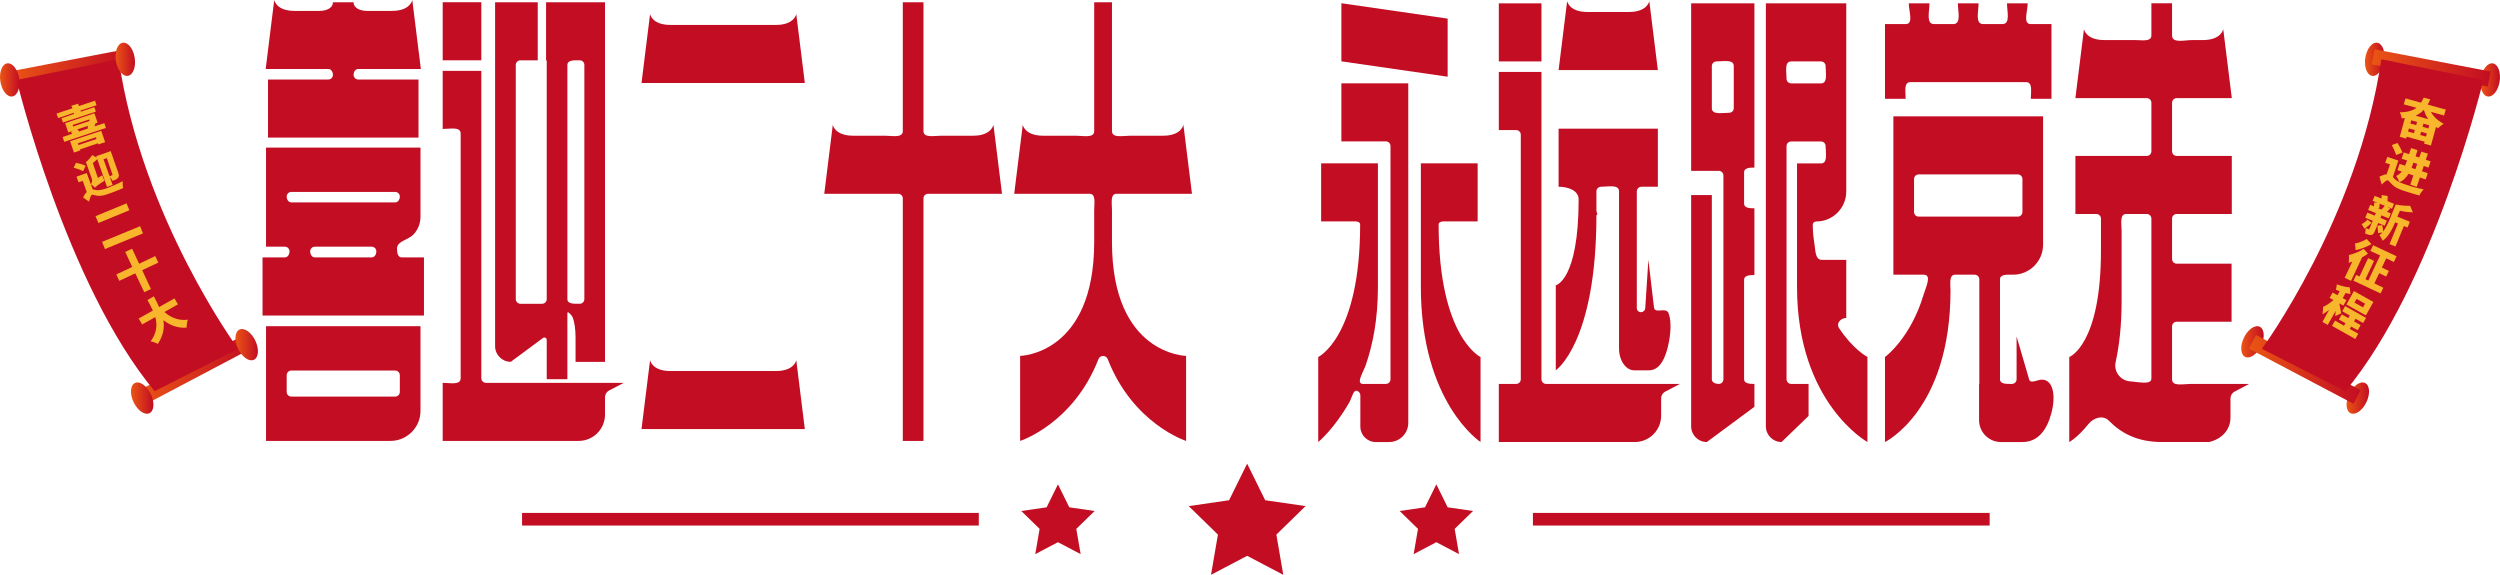 <?xml version="1.0" encoding="iso-8859-1"?>
<!-- Generator: Adobe Illustrator 24.0.0, SVG Export Plug-In . SVG Version: 6.00 Build 0)  -->
<svg version="1.1" id="&#x56FE;&#x5C42;_1" xmlns="http://www.w3.org/2000/svg" xmlns:xlink="http://www.w3.org/1999/xlink" x="0px"
	 y="0px" viewBox="0 0 1361.312 312.994" style="enable-background:new 0 0 1361.312 312.994;" xml:space="preserve">
<g>
	<g>
		<g>
			<g>
				<rect x="241.059" y="1.218" style="fill:#C30D23;" width="21.029" height="31.62"/>
			</g>
		</g>
		<g>
			<g>
				<path style="fill:#C30D23;" d="M262.089,70.221v-31.62h-11.243h-9.786v31.62l0,0c3.947,0,9.786-1.422,9.786,2.525v133.196
					c0,3.947-5.839,2.525-9.786,2.525l0,0v31.62h74.038c7.927,0,14.342-6.437,14.342-14.353v-9.414c0-1.548,0.866-2.977,2.238-3.694
					l7.961-4.159h-75.025c-1.395,0-2.525-1.13-2.525-2.525V70.221z"/>
			</g>
		</g>
		<g>
			<g>
				<path style="fill:#C30D23;" d="M278.116,197.029l17.565-13.003c0.84-0.622,2.029-0.022,2.029,1.023v21.44h11.243V170.5
					c0-1.502,2.527,1.212,3.011,2.635c0.849,2.495,1.437,5.932,1.437,10.803c0,11.004,0,12.874,0,13.092h16.038v-15.81v-15.81
					V32.838V1.218h-11.243h-20.845v31.62l0,0c0.198,0,0.359,0.161,0.359,0.359v129.686c0,1.395-1.13,2.525-2.525,2.525h-11.804
					c-1.395,0-2.525-1.13-2.525-2.525V35.363c0-1.395,1.13-2.525,2.525-2.525h9.436V1.218h-11.961h-11.265v31.62v132.57v18.529
					v4.567C269.592,193.201,273.419,197.029,278.116,197.029z M315.671,32.838c1.395,0,2.525,1.13,2.525,2.525v127.52
					c0,1.395-1.13,2.525-2.525,2.525c-2.803,0-6.718,0.278-6.718-2.525V35.363C308.954,32.561,312.869,32.838,315.671,32.838z"/>
			</g>
		</g>
		<g>
			<g>
				<path style="fill:#C30D23;" d="M181.288,40.774c0,1.395-1.13,2.525-2.525,2.525h-32.825v31.642h81.943V43.299h-32.814
					c-1.395,0-2.525-1.13-2.525-2.525c0-1.597,0.928-3.216,2.525-3.216h34.097L224.499,0c0,0-0.979,5.937-11.058,5.937
					c-1.036,0-6.549,0-13.534,0c-3.416,0-7.365-1.303-7.365-4.719l0,0h-11.254l0,0c0,3.416-3.949,4.719-7.365,4.719
					c-6.986,0-12.501,0-13.545,0C150.309,5.937,149.33,0,149.33,0l-4.665,37.557h34.097
					C180.359,37.557,181.288,39.177,181.288,40.774z"/>
			</g>
		</g>
		<g>
			<g>
				<path style="fill:#C30D23;" d="M216.181,135.378c0-4.216,6.209-4.659,9.048-7.777c2.312-2.539,3.739-5.806,3.739-9.623v-4.893
					v-2.871v-5.719V80.356h-11.254h-61.599h-11.254v24.139v5.719v14.049v10.069h10.262c1.395,0,2.525,1.13,2.525,2.525
					c0,1.624-0.901,3.303-2.525,3.303h-12.165v31.642h87.902V140.16h-12.154C216.594,140.16,216.181,137.49,216.181,135.378z
					 M156.115,107.02c0-1.395,1.13-2.525,2.525-2.525h56.549c1.395,0,2.525,1.13,2.525,2.525c0,1.59-0.935,3.194-2.525,3.194H158.64
					C157.05,110.214,156.115,108.61,156.115,107.02z M168.903,136.857c0-1.395,1.13-2.525,2.525-2.525h30.974
					c1.395,0,2.525,1.13,2.525,2.525c0,1.624-0.901,3.303-2.525,3.303h-30.974C169.804,140.16,168.903,138.481,168.903,136.857z"/>
			</g>
		</g>
		<g>
			<g>
				<path style="fill:#C30D23;" d="M156.115,177.63h-11.254v24.139v14.179v14.092v10.047h67.742c9.036,0,16.365-7.329,16.365-16.354
					v-2.414v-5.372V201.77V177.63h-11.254H156.115z M217.714,213.424c0,1.395-1.13,2.525-2.525,2.525H158.64
					c-1.395,0-2.525-1.13-2.525-2.525v-9.129c0-1.395,1.13-2.525,2.525-2.525h56.549c1.395,0,2.525,1.13,2.525,2.525V213.424z"/>
			</g>
		</g>
		<g>
			<g>
				<path style="fill:#C30D23;" d="M422.539,13.57c-3.306,0-54.194,0-57.499,0c-10.08,0-11.058-5.915-11.058-5.915l-4.665,37.535
					h88.935l-4.665-37.535C433.586,7.655,432.608,13.57,422.539,13.57z"/>
			</g>
		</g>
		<g>
			<g>
				<path style="fill:#C30D23;" d="M422.539,202.031c-3.306,0-54.194,0-57.499,0c-10.08,0-11.058-5.915-11.058-5.915l-4.665,37.535
					h88.935l-4.665-37.535C433.586,196.115,432.608,202.031,422.539,202.031z"/>
			</g>
		</g>
		<g>
			<g>
				<path style="fill:#C30D23;" d="M605.497,114.39c0-3.603-1.078-8.873,2.525-8.873h41.034l-4.665-37.557
					c0,0-0.979,5.937-11.058,5.937c-1.109,0-8.494,0-17.906,0c-4.002,0-9.931,1.477-9.931-2.525V1.218h-9.677v70.154
					c0,4.002-5.929,2.525-9.931,2.525c-9.412,0-16.797,0-17.906,0c-10.08,0-11.058-5.937-11.058-5.937l-4.665,37.557h41.034
					c3.603,0,2.525,5.27,2.525,8.873c0,0,0,0.065,0,0.087v17.289c0,61.414-40.341,62.023-40.341,62.023v46.3
					c0,0,28.928-9.251,42.651-44.525c0.897-2.306,4.161-2.306,5.059,0c13.731,35.274,42.66,44.525,42.66,44.525v-46.3
					c0,0-40.352-0.609-40.352-62.023c0-13.2,0-16.745,0-17.289C605.497,114.455,605.497,114.39,605.497,114.39z"/>
			</g>
		</g>
		<g>
			<g>
				<path style="fill:#C30D23;" d="M540.952,67.96c0,0-0.979,5.937-11.047,5.937c-1.093,0-8.216,0-17.37,0
					c-3.908,0-9.683,1.383-9.683-2.525V1.218h-11.254v70.154c0,3.908-5.775,2.525-9.683,2.525c-9.154,0-16.275,0-17.36,0
					c-10.091,0-11.069-5.937-11.069-5.937l-4.654,37.557h40.241c1.395,0,2.525,1.13,2.525,2.525v132.046h11.254V108.042
					c0-1.395,1.13-2.525,2.525-2.525h40.241L540.952,67.96z"/>
			</g>
		</g>
		<g>
			<g>
				<polygon style="fill:#C30D23;" points="788.281,10.134 730.412,1.762 730.412,33.404 788.281,41.776 				"/>
			</g>
		</g>
		<g>
			<g>
				<path style="fill:#C30D23;" d="M730.412,76.985h24.224c1.395,0,2.525,1.13,2.525,2.525v127.02c0,1.395-1.13,2.525-2.525,2.525
					h-12.435c-4.14,0,0.207-6.488,1.54-10.407c3.792-11.144,6.569-24.698,6.569-42.46c0-14.81,0-26.01,0-35.622V90.055v-1.109
					h-30.924v31.62h18.722c1.183,0,2.525,0.491,2.525,1.675c0,61.392-22.834,72.157-22.834,72.157v46.3
					c0,0,8.558-6.91,16.948-21.647c1.503-2.64,2.253-7.673,4.778-5.982c0.759,0.508,1.218,1.368,1.218,2.281v16.954
					c0,4.632,3.751,8.394,8.383,8.394h7.274c5.763,0,10.439-4.676,10.439-10.439v-2.196v-19.007V76.985V73.31V45.365h-36.426V76.985
					z"/>
			</g>
		</g>
		<g>
			<g>
				<path style="fill:#C30D23;" d="M783.367,122.24c0-1.183,1.342-1.675,2.525-1.675h18.722v-31.62h-30.924v1.109v30.511
					c0,9.612,0,20.812,0,35.622c0,63.284,32.501,84.509,32.501,84.509v-46.3C806.19,194.397,783.367,183.633,783.367,122.24z"/>
			</g>
		</g>
		<g>
			<g>
				<path style="fill:#C30D23;" d="M1001.396,178.634c-1.675-2.552,0.89-5.483,3.943-5.483l0,0v-31.642h-13.307
					c-3.733,0-3.455-5.325-4.058-9.009c-0.495-3.023-0.881-6.247-0.881-10.216c0-0.987,0.905-1.675,1.892-1.675
					c9.025,0,16.354-7.307,16.354-16.354v-4.61V88.989V77.028v-31.62V33.447V1.827h-11.243h-21.279h-11.254v31.62v11.961v31.62
					v132.027v7.72v15.397c0,4.697,3.828,8.525,8.525,8.525l14.723-14.201v-17.441h-9.469c-1.395,0-2.525-1.13-2.525-2.525V79.553
					c0-1.395,1.13-2.525,2.525-2.525h16.23c1.395,0,2.525,1.13,2.525,2.525c0,3.815,1.29,9.436-2.525,9.436h-13.046v1.109v30.511
					c0,9.612,0,20.79,0,35.578c0,63.284,38.34,84.509,38.34,84.509v-46.3C1016.865,194.397,1009.064,190.318,1001.396,178.634z
					 M975.341,45.408c-1.395,0-2.525-1.13-2.525-2.525c0-3.815-1.29-9.436,2.525-9.436h16.23c1.395,0,2.525,1.13,2.525,2.525
					c0,3.815,1.29,9.436-2.525,9.436H975.341z"/>
			</g>
		</g>
		<g>
			<g>
				<path style="fill:#C30D23;" d="M932.138,1.827h-11.265v31.62v27.967v29.837v1.783h15.047c1.395,0,2.525,1.13,2.525,2.525V206.53
					c0,1.395-1.13,2.525-2.525,2.525c-1.776,0-3.782-0.749-3.782-2.525V106.213h-11.265v102.842v6.089v17.028
					c0,4.697,3.827,8.525,8.525,8.525l25.923-19.181v-12.461l0,0c-2.407,0-5.622-0.118-5.622-2.525v-54.233
					c0-2.407,3.215-2.525,5.622-2.525l0,0v-36.339l0,0c-2.407,0-5.622-0.118-5.622-2.525V93.776c0-2.407,3.215-2.525,5.622-2.525
					l0,0V76.68V61.414V33.447V1.827h-11.243H932.138z M944.078,58.889c0,1.395-1.13,2.525-2.525,2.525
					c-3.806,0-9.414,1.281-9.414-2.525V35.972c0-1.395,1.13-2.525,2.525-2.525c3.806,0,9.414-1.281,9.414,2.525V58.889z"/>
			</g>
		</g>
		<g>
			<g>
				<path style="fill:#C30D23;" d="M1037.677,53.802c0-3.676-1.151-9.069,2.525-9.069h63.105c3.676,0,2.525,5.392,2.525,9.069l0,0
					h11.243v-9.069v-31.62h-11.243c-4.458,0-1.718-6.828-1.718-11.287l0,0h-11.243l0,0c0,4.517,1.992,11.287-2.525,11.287h-10.445
					c-4.517,0-2.525-6.77-2.525-11.287l0,0h-11.254l0,0c0,4.517,1.992,11.287-2.525,11.287h-10.434
					c-4.517,0-2.525-6.77-2.525-11.287l0,0h-11.254l0,0c0,4.458,2.751,11.287-1.707,11.287h-11.254v31.62v9.069H1037.677
					L1037.677,53.802z"/>
			</g>
		</g>
		<g>
			<g>
				<path style="fill:#C30D23;" d="M1112.312,206.736c-2.744-0.202-6.612,2.536-7.384-0.105l-6.848-23.412v23.311
					c0,1.395-1.13,2.525-2.525,2.525c-2.727,0-6.511,0.202-6.511-2.525v-54.428c0-2.947,4.164-2.525,7.111-2.525
					c9.025,0,16.354-7.329,16.354-16.354v-4.219v-11.048V94.97v-0.109V63.328h-81.519v31.533v0.109v22.987v11.048v20.573h16.493
					c4.604,0,1.238,6.653-0.093,11.061c-7.189,23.803-20.967,33.76-20.967,33.76v46.3c0,0,35.676-17.289,35.676-82.53
					c0-3.497-0.972-8.59,2.525-8.59h10.641c1.395,0,2.525,1.13,2.525,2.525v56.812c0,0.078-0.063,0.141-0.141,0.141l0,0v19.725
					c0,6.568,5.328,11.917,11.906,11.917h11.711c8.438,0,13.331-6.524,15.788-15.832
					C1119.631,215.079,1117.798,207.14,1112.312,206.736z M1042.244,97.495c0-1.395,1.13-2.525,2.525-2.525h53.972
					c1.395,0,2.525,1.13,2.525,2.525v17.937c0,1.395-1.13,2.525-2.525,2.525h-53.972c-1.395,0-2.525-1.13-2.525-2.525V97.495z"/>
			</g>
		</g>
		<g>
			<g>
				<rect x="816.139" y="1.827" style="fill:#C30D23;" width="23.226" height="31.62"/>
			</g>
		</g>
		<g>
			<g>
				<path style="fill:#C30D23;" d="M839.365,70.83V43.907v-4.719h-23.226V70.83h9.447c1.394,0,2.525,1.13,2.525,2.525V206.53
					c0,1.395-1.13,2.525-2.525,2.525h-9.447v31.642h74.049c7.916,0,14.342-6.437,14.342-14.353v-9.414
					c0-1.549,0.864-2.979,2.236-3.699l7.953-4.176H841.89c-1.395,0-2.525-1.13-2.525-2.525V70.83z"/>
			</g>
		</g>
		<g>
			<g>
				<path style="fill:#C30D23;" d="M869.289,117.13L869.289,117.13c0.986,0,0-1.539,0-2.525v-10.39c0-1.395,1.13-2.525,2.525-2.525
					c3.946,0,9.784-1.421,9.784,2.525v12.915v52.867v7.981v11.743c0,6.568,3.697,11.917,8.242,11.917h8.09
					c5.85,0,9.221-6.524,10.917-15.832c1.185-6.524,1.019-12.227-0.347-15.424c-1.39-3.254-7.429,0.62-7.844-2.894l-3.074-25.981
					l-1.705,26.27c-0.081,1.247-1.118,2.219-2.368,2.219c-1.228,0-2.224-0.996-2.224-2.224V117.13v-12.915
					c0-1.395,1.13-2.525,2.525-2.525h8.936V70.047h-54.052v31.642l0,0c5.056,0,10.917,1.903,10.917,6.959
					c-0.022,44.103-12.45,46.691-12.45,46.691v46.3C847.162,201.639,869.289,186.655,869.289,117.13z"/>
			</g>
		</g>
		<g>
			<g>
				<path style="fill:#C30D23;" d="M898.082,0.609c0,0-0.979,5.915-11.048,5.915c-3.306,0-19.311,0-22.617,0
					c-10.091,0-11.069-5.915-11.069-5.915l-4.654,37.557h54.052L898.082,0.609z"/>
			</g>
		</g>
		<g>
			<g>
				<path style="fill:#C30D23;" d="M1202.824,209.055L1202.824,209.055c0,0-1.957,0-9.941,0c-4.082,0-10.143,1.557-10.143-2.525
					v-28.81c0-1.395,1.13-2.525,2.525-2.525h29.889v-31.62h-29.889c-1.395,0-2.525-1.13-2.525-2.525v-22.003
					c0-1.395,1.13-2.525,2.525-2.525h30.009v-31.62h-30.009c-1.395,0-2.525-1.13-2.525-2.525V55.958c0-1.395,1.13-2.525,2.525-2.525
					h30.009l-4.665-37.557c0,0-0.979,5.937-11.047,5.937c-0.593,0-2.708,0-5.719,0c-4.446,0-11.102,1.921-11.102-2.525V1.762
					h-11.254v17.526c0,3.618-5.296,2.525-8.913,2.525c-8.552,0-15.549,0-16.748,0c-10.08,0-11.058-5.937-11.058-5.937l-4.665,37.557
					h38.86c1.395,0,2.525,1.13,2.525,2.525v26.418c0,1.395-1.13,2.525-2.525,2.525h-38.86v31.62h11.393
					c1.395,0,2.525,1.13,2.525,2.525v17.591c0,51.345-17.256,57.76-17.256,57.76v46.3c0,0,4.728-2.569,10.358-9.707
					c2.851-3.615,8.087-5.158,11.292-1.853c6.324,6.52,15.303,11.56,28.661,11.56c21.649,0,25.292,0,25.749,0
					c6.481-1.37,11.722-6.35,11.722-13.266V216.93c0-1.549,0.864-2.979,2.235-3.7l7.943-4.175H1202.824z M1159.293,207.581
					c-4.988-0.68-8.344-5.453-7.276-10.373c1.966-9.063,3.257-19.861,3.257-33.301c0-15.544,0-28.029,0-38.099
					c0-3.759-1.234-9.288,2.525-9.288h11.162c1.395,0,2.525,1.13,2.525,2.525v87.049c0,2.706-3.766,2.347-6.462,2.116
					C1162.995,208.037,1161.087,207.826,1159.293,207.581z"/>
			</g>
		</g>
	</g>
	<g>
		<linearGradient id="SVGID_1_" gradientUnits="userSpaceOnUse" x1="5.097" y1="36.998" x2="69.873" y2="36.998">
			<stop  offset="0" style="stop-color:#EA5514"/>
			<stop  offset="1" style="stop-color:#C30D23"/>
		</linearGradient>
		<polygon style="fill:url(#SVGID_1_);" points="69.873,35.038 6.67,47.158 5.097,38.957 68.301,26.837 		"/>
	</g>
	<g>
		<linearGradient id="SVGID_2_" gradientUnits="userSpaceOnUse" x1="75.894" y1="201.159" x2="136.709" y2="201.159">
			<stop  offset="0" style="stop-color:#EA5514"/>
			<stop  offset="1" style="stop-color:#C30D23"/>
		</linearGradient>
		<polygon style="fill:url(#SVGID_2_);" points="136.709,189.836 79.791,219.867 75.894,212.482 132.812,182.45 		"/>
	</g>
	<g>
		<path style="fill:#C30D23;" d="M9.051,43.519c0,0,26.779,111.338,75.153,169.503l45.454-23.087c0,0-52.365-71.07-65.034-157.645"
			/>
	</g>
	<g>
		<path style="fill:#F8B62D;" d="M40.182,61.414l-8.525,2.871l-0.87-2.436l8.612-2.871l-0.522-1.392l3.654-1.131l0.435,1.305
			l8.786-2.958l0.783,2.523l-8.699,2.871l0.174,0.609l7.394-2.436l0.783,2.436l-17.92,5.915l-0.783-2.349l6.872-2.349L40.182,61.414
			z M56.796,67.068l0.87,2.61l-22.704,7.568l-0.87-2.61l5.306-1.827c-0.261-0.348-0.522-0.609-0.783-0.87l1.044-0.696l-2.523,0.87
			l-1.653-5.045l15.919-5.393l1.74,5.132l-1.218,0.348c-0.174,0.609-0.348,1.218-0.435,1.653L56.796,67.068z M38.181,76.898
			l16.963-5.654l2.088,6.176l-3.654,1.218l-0.261-0.609l-9.743,3.306l0.174,0.522l-3.48,1.218L38.181,76.898z M39.834,68.895
			l8.96-3.045l-0.261-0.783l-8.96,2.958L39.834,68.895z M42.095,70.461c0.348,0.348,0.696,0.783,1.044,1.131l4.61-1.566
			c0-0.435,0.087-0.957,0.087-1.479L42.095,70.461z M42.443,78.029l0.348,0.957l9.743-3.306l-0.261-0.957L42.443,78.029z"/>
		<path style="fill:#F8B62D;" d="M45.227,93.252c-1.131-0.696-3.393-1.479-5.132-1.914l1.305-2.697
			c1.74,0.348,4.001,0.957,5.219,1.653L45.227,93.252z M50.446,103.081c0.435,0.087,0.957,0.261,1.566,0.348
			c1.827,0.435,4.001-0.174,6.437-1.044c2.175-0.87,6.089-2.436,8.351-3.74c0,1.044,0,2.871,0.261,3.74
			c-1.74,0.87-5.219,2.175-7.655,3.045c-2.871,1.044-4.784,1.392-6.698,1.131c-1.131-0.261-2.088-0.609-2.61-0.522
			c-0.696,0.261-1.218,2.175-1.653,3.741l-3.219-2.262c0.522-1.131,1.218-2.175,2.001-2.958l-2.175-6.089l-2.262,0.783l-1.131-3.045
			l5.567-2.001L50.446,103.081z M55.666,95.426c0.261,0.957,0.87,2.262,1.218,2.958c-3.914,2.523-4.697,3.219-5.132,3.827
			c-0.522-0.609-1.653-1.566-2.262-1.827c0.435-0.609,0.957-1.827,0.522-2.958l-3.219-9.134c1.305-1.131,2.61-2.61,3.48-3.827
			l2.436,1.392l-0.348-0.783l7.916-2.784l4.088,11.656c0.435,1.305,0.522,2.175-0.087,2.871c-0.609,0.783-1.653,1.218-2.958,1.653
			c-0.348-0.609-0.957-1.566-1.566-2.175l1.566,4.436l-3.045,1.044l-5.306-15.136c-0.783,0.783-1.566,1.479-2.436,2.175l2.784,8.09
			L55.666,95.426z M56.361,86.728l3.306,9.221c0.522-0.174,1.218-0.435,1.392-0.522c0.261-0.087,0.348-0.174,0.174-0.435
			l-3.045-8.873L56.361,86.728z"/>
		<path style="fill:#F8B62D;" d="M68.888,110.736l1.566,3.741l-16.876,6.959l-1.566-3.74L68.888,110.736z M76.282,123.176
			l1.566,3.914l-20.703,8.525l-1.566-3.914L76.282,123.176z"/>
		<path style="fill:#F8B62D;" d="M86.198,143.009l-8.786,4.088l4.784,10.265l-3.654,1.74l-4.871-10.265l-8.699,4.088l-1.653-3.48
			l8.699-4.088l-3.827-8.177l3.74-1.74l3.827,8.177l8.786-4.175L86.198,143.009z"/>
		<path style="fill:#F8B62D;" d="M89.504,169.888c3.567,3.132,7.916,4.871,12.787,4.175c-0.435,1.131-0.696,3.132-0.696,4.349
			c-4.784,0.348-8.786-1.131-12.613-4.088c0.609,4.088,0,8.351-3.045,12.961c-1.044-0.609-2.61-1.218-3.914-1.392
			c3.48-4.784,3.654-9.221,2.523-13.222l-7.133,4.001l-1.914-3.219l7.742-4.349c-0.87-2.001-2.001-3.914-2.958-5.741l3.48-2.001
			c0.957,1.827,2.001,3.741,2.871,5.828l8.351-4.697l1.914,3.219L89.504,169.888z"/>
	</g>
	<g>
		<linearGradient id="SVGID_3_" gradientUnits="userSpaceOnUse" x1="1350.697" y1="43.519" x2="1361.312" y2="43.519">
			<stop  offset="0" style="stop-color:#EA5514"/>
			<stop  offset="1" style="stop-color:#C30D23"/>
		</linearGradient>
		<path style="fill:url(#SVGID_3_);" d="M1350.881,42.733c-0.764,4.978,0.911,9.365,3.74,9.799s5.742-3.249,6.506-8.227
			s-0.911-9.365-3.74-9.799S1351.645,37.755,1350.881,42.733z"/>
	</g>
	<g>
		<linearGradient id="SVGID_4_" gradientUnits="userSpaceOnUse" x1="1287.781" y1="32.289" x2="1298.397" y2="32.289">
			<stop  offset="0" style="stop-color:#EA5514"/>
			<stop  offset="1" style="stop-color:#C30D23"/>
		</linearGradient>
		<path style="fill:url(#SVGID_4_);" d="M1287.966,31.503c-0.764,4.978,0.911,9.365,3.74,9.799c2.829,0.434,5.742-3.249,6.506-8.227
			s-0.911-9.365-3.74-9.799S1288.73,26.526,1287.966,31.503z"/>
	</g>
	<g>
		<linearGradient id="SVGID_5_" gradientUnits="userSpaceOnUse" x1="1291.439" y1="36.998" x2="1356.215" y2="36.998">
			<stop  offset="0" style="stop-color:#EA5514"/>
			<stop  offset="1" style="stop-color:#C30D23"/>
		</linearGradient>
		<polygon style="fill:url(#SVGID_5_);" points="1291.439,35.038 1354.642,47.158 1356.215,38.957 1293.011,26.837 		"/>
	</g>
	<g>
		<linearGradient id="SVGID_6_" gradientUnits="userSpaceOnUse" x1="1277.767" y1="216.784" x2="1290.005" y2="216.784">
			<stop  offset="0" style="stop-color:#EA5514"/>
			<stop  offset="1" style="stop-color:#C30D23"/>
		</linearGradient>
		<path style="fill:url(#SVGID_6_);" d="M1279.215,214.537c-2.183,4.538-1.861,9.223,0.719,10.464s6.44-1.432,8.623-5.971
			c2.183-4.538,1.861-9.223-0.719-10.464C1285.258,207.326,1281.398,209.999,1279.215,214.537z"/>
	</g>
	<g>
		<linearGradient id="SVGID_7_" gradientUnits="userSpaceOnUse" x1="1220.413" y1="186.133" x2="1232.651" y2="186.133">
			<stop  offset="0" style="stop-color:#EA5514"/>
			<stop  offset="1" style="stop-color:#C30D23"/>
		</linearGradient>
		<path style="fill:url(#SVGID_7_);" d="M1221.861,183.886c-2.183,4.538-1.861,9.223,0.719,10.464
			c2.58,1.241,6.44-1.432,8.623-5.971c2.183-4.538,1.861-9.223-0.719-10.464C1227.905,176.675,1224.044,179.348,1221.861,183.886z"
			/>
	</g>
	<g>
		<linearGradient id="SVGID_8_" gradientUnits="userSpaceOnUse" x1="1224.603" y1="201.159" x2="1285.418" y2="201.159">
			<stop  offset="0" style="stop-color:#EA5514"/>
			<stop  offset="1" style="stop-color:#C30D23"/>
		</linearGradient>
		<polygon style="fill:url(#SVGID_8_);" points="1224.603,189.836 1281.521,219.867 1285.418,212.482 1228.5,182.45 		"/>
	</g>
	<g>
		<path style="fill:#C30D23;" d="M1352.261,43.519c0,0-26.779,111.338-75.153,169.503l-45.454-23.087
			c0,0,52.365-71.07,65.034-157.645"/>
	</g>
	<g>
		<path style="fill:#F8B62D;" d="M1323.695,60.892c1.305,2.523,3.741,4.871,6.959,6.524c-0.957,0.522-2.349,1.653-3.132,2.436
			c-0.348-0.174-0.696-0.435-1.044-0.696l-2.784,10.091l-3.74-1.044l0.348-1.044l-9.83-2.697l-0.261,1.044l-3.479-1.044
			l2.784-10.178c-0.522,0.087-1.131,0.087-1.74,0.174c-0.087-0.957-0.522-2.436-1.044-3.306c4.436,0,7.22-1.044,9.134-2.436
			l-6.959-1.914l0.957-3.219l8.438,2.349c0.609-0.957,1.044-1.914,1.479-2.784l3.567,0.957c-0.435,0.957-0.87,1.914-1.392,2.871
			l9.83,2.697l-0.957,3.219L1323.695,60.892z M1311.255,71.679l3.219,0.87l0.435-1.74l-3.219-0.87L1311.255,71.679z
			 M1316.127,66.372l-3.131-0.87l-0.522,1.74l3.219,0.87L1316.127,66.372z M1322.216,64.893c-1.044-1.566-1.827-3.219-2.349-5.045
			v-0.087c-1.218,1.305-2.61,2.349-4.523,3.219L1322.216,64.893z M1320.998,74.375l0.522-1.653l-3.132-0.957l-0.522,1.74
			L1320.998,74.375z M1322.738,68.199l-3.132-0.87l-0.435,1.74l3.132,0.87L1322.738,68.199z"/>
		<path style="fill:#F8B62D;" d="M1302.991,96.383c0.261,0.261,0.609,0.609,0.957,1.044c1.392,1.479,3.74,2.349,6.437,3.219
			c2.436,0.87,6.611,2.001,9.308,2.436c-0.696,0.783-1.914,2.349-2.262,3.393c-1.827-0.522-5.741-1.653-8.351-2.523
			c-3.132-1.044-5.132-2.001-6.611-3.567c-1.044-0.957-1.653-2.001-2.175-2.175c-0.696-0.261-2.262,1.131-3.393,2.262l-1.218-4.262
			c1.392-0.696,2.784-1.218,3.915-1.305l1.827-5.393l-2.61-0.87l1.131-3.219l6.002,2.001L1302.991,96.383z M1304.731,84.379
			c-0.348-1.392-1.479-3.741-2.349-5.393l3.132-1.131c0.957,1.566,2.175,3.827,2.697,5.219L1304.731,84.379z M1311.516,94.643
			c-1.218,1.914-2.784,3.74-4.958,4.523c-0.261-0.783-1.218-2.61-1.827-3.306c1.305-0.609,2.349-1.479,3.132-2.436l-2.349-0.783
			l1.131-3.393l2.958,0.957c0.348-0.696,0.522-1.305,0.783-2.001l0.261-0.87l-2.871-0.87l1.131-3.48l2.871,0.957l1.131-3.306
			l3.479,1.131l-1.044,3.393l2.001,0.609l1.131-3.219l3.567,1.131l-1.131,3.306l2.61,0.87l-1.131,3.393l-2.61-0.87l-0.957,2.871
			l3.132,1.044l-1.131,3.393l-3.132-1.044l-1.74,5.132l-3.479-1.218l1.653-5.045L1311.516,94.643z M1313.865,89.424
			c-0.174,0.609-0.435,1.305-0.696,2.001l2.088,0.696l0.957-2.871l-2.088-0.696L1313.865,89.424z"/>
		<path style="fill:#F8B62D;" d="M1291.422,121.349c-1.218,1.218-2.784,2.436-4.001,3.132c-0.348-0.696-1.044-1.827-1.479-2.436
			c1.131-0.522,2.349-1.479,3.219-2.436L1291.422,121.349z M1294.989,121.436l-1.827,4.436c-0.522,1.305-1.044,2.001-2.001,2.088
			c-0.957,0.087-2.001-0.261-3.306-0.783c0.261-0.87,0.261-2.175,0.261-3.045c0.609,0.261,1.392,0.522,1.653,0.696
			c0.261,0.087,0.348,0,0.435-0.261l1.827-4.349l-4.089-1.653l1.131-2.784l4.089,1.653l0.522-1.392l-4.175-1.74l1.131-2.784
			l2.001,0.87c0.087-0.609,0.261-1.479,0.174-2.175l2.001,0.261l-2.871-1.131l1.131-2.697l3.654,1.479
			c0.087-0.609,0.174-1.305,0.174-1.914l3.219,0.522c0,0.87,0,1.914-0.087,2.784l3.567,1.479l-1.131,2.697l-2.61-1.131l1.653,1.044
			c-0.696,0.609-1.218,1.218-1.74,1.74l2.088,0.87l-1.131,2.697l-4.001-1.653l-0.522,1.392l3.479,1.479l-1.131,2.784
			L1294.989,121.436z M1295.771,110.91c0,0.783-0.087,1.74-0.261,2.436l-0.957-0.174l2.175,0.957
			c0.609-0.609,1.305-1.392,1.827-2.088L1295.771,110.91z M1310.994,123.872l-2.001-0.783l-4.61,11.135l-3.219-1.305l4.61-11.221
			l-1.566-0.609c-1.392,3.393-3.74,8.003-6.785,10.004c-0.261-0.783-1.218-2.349-1.74-3.045c0.609-0.435,1.131-0.957,1.653-1.479
			l-2.436,0.348c0-0.957-0.174-2.697-0.348-4.001l2.61-0.348c0.261,1.131,0.522,2.523,0.522,3.48c1.479-1.914,2.61-4.349,3.48-6.437
			l3.393-8.264c2.697,0.522,5.741,0.87,7.829,0.696l1.479,3.567c-2.175,0-4.697-0.348-7.046-0.87l-1.392,3.219l6.785,2.784
			L1310.994,123.872z"/>
		<path style="fill:#F8B62D;" d="M1289.421,138.138c-0.957,0.696-2.088,1.392-3.219,2.001l-6.002,12.787l-3.479-1.653l4.175-8.786
			c-0.696,0.261-1.392,0.435-2.001,0.609c0.174-0.87,0.261-3.219,0.174-4.262c2.523-0.522,5.654-1.74,8.003-3.306L1289.421,138.138z
			 M1297.772,156.666l-1.479,3.132l-14.788-6.959l1.479-3.132l1.827,0.87l4.697-10.004l3.219,1.479l-4.697,10.004l1.566,0.696
			l6.437-13.657l-5.306-2.436l1.479-3.132l12.787,6.002l-1.479,3.132l-4.175-2.001l-2.349,5.045l3.827,1.827l-1.479,3.045
			l-3.828-1.827l-2.61,5.567L1297.772,156.666z M1291.335,132.918c-2.523,1.479-5.915,2.784-8.699,3.306
			c0-0.957-0.087-2.784-0.261-3.654c2.088-0.348,4.784-1.392,6.35-2.436L1291.335,132.918z"/>
		<path style="fill:#F8B62D;" d="M1271.589,172.15c0.087-0.783,0.174-1.827,0.261-2.871l-4.349,7.655l-2.871-1.653l3.654-6.611
			c-1.218,1.044-2.523,1.914-3.654,2.436c0.261-1.131,0.348-2.871,0.348-4.001c1.74-0.696,3.914-2.262,5.654-3.741l-2.088-1.131
			l1.653-2.958l2.61,1.479l1.218-2.175c-0.783-0.261-1.479-0.522-2.088-0.783c0.261-0.783,0.435-2.088,0.522-2.958
			c2.349,0.87,4.958,1.479,7.046,1.653l0.348,3.567c-0.87-0.087-1.74-0.261-2.61-0.522l-1.566,2.784l2.001,1.131l-1.653,2.958
			l-2.001-1.131l-0.174,0.261c0.348,1.218,0.87,4.262,0.957,5.045L1271.589,172.15z M1284.115,181.719l-1.566,2.871l-12.7-7.133
			l1.653-2.871l4.871,2.784l0.783-1.392l-3.567-2.001l1.566-2.784l3.567,2.001l0.783-1.392l-4.088-2.349l1.566-2.784l11.395,6.437
			l-1.566,2.784l-4.175-2.349l-0.783,1.479l3.567,2.001l-1.566,2.784l-3.567-2.001l-0.783,1.305L1284.115,181.719z M1288.29,171.715
			l-10.613-5.915l4.089-7.307l10.613,5.915L1288.29,171.715z M1287.855,165.365l-4.61-2.61l-1.218,2.001l4.697,2.61
			L1287.855,165.365z"/>
	</g>
	<g>
		<rect x="284.276" y="279.293" style="fill:#C30D23;" width="248.703" height="6.877"/>
	</g>
	<g>
		<rect x="834.713" y="279.293" style="fill:#C30D23;" width="248.703" height="6.877"/>
	</g>
	<g>
		<polygon style="fill:#C30D23;" points="679.101,252.469 688.934,272.393 710.921,275.588 695.011,291.096 698.767,312.994 
			679.101,302.655 659.435,312.994 663.191,291.096 647.281,275.588 669.268,272.393 		"/>
	</g>
	<g>
		<g>
			<polygon style="fill:#C30D23;" points="576.084,263.735 582.256,276.241 596.058,278.247 586.071,287.982 588.429,301.728 
				576.084,295.238 563.739,301.728 566.096,287.982 556.109,278.247 569.911,276.241 			"/>
		</g>
		<g>
			<polygon style="fill:#C30D23;" points="782.119,263.735 788.291,276.241 802.093,278.247 792.106,287.982 794.463,301.728 
				782.119,295.238 769.774,301.728 772.131,287.982 762.144,278.247 775.946,276.241 			"/>
		</g>
	</g>
	<g>
		<linearGradient id="SVGID_9_" gradientUnits="userSpaceOnUse" x1="71.308" y1="216.784" x2="83.545" y2="216.784">
			<stop  offset="0" style="stop-color:#EA5514"/>
			<stop  offset="1" style="stop-color:#C30D23"/>
		</linearGradient>
		<path style="fill:url(#SVGID_9_);" d="M82.097,214.537c2.183,4.538,1.861,9.223-0.719,10.464s-6.44-1.432-8.623-5.971
			c-2.183-4.538-1.861-9.223,0.719-10.464C76.054,207.326,79.914,209.999,82.097,214.537z"/>
	</g>
	<g>
		<linearGradient id="SVGID_10_" gradientUnits="userSpaceOnUse" x1="128.21" y1="187.688" x2="140.447" y2="187.688">
			<stop  offset="0" style="stop-color:#EA5514"/>
			<stop  offset="1" style="stop-color:#C30D23"/>
		</linearGradient>
		<path style="fill:url(#SVGID_10_);" d="M138.999,185.441c2.183,4.538,1.861,9.223-0.719,10.464s-6.44-1.432-8.623-5.971
			c-2.183-4.538-1.861-9.223,0.719-10.464C132.956,178.23,136.817,180.903,138.999,185.441z"/>
	</g>
	<g>
		<linearGradient id="SVGID_11_" gradientUnits="userSpaceOnUse" x1="-1.912722e-04" y1="43.519" x2="10.615" y2="43.519">
			<stop  offset="0" style="stop-color:#EA5514"/>
			<stop  offset="1" style="stop-color:#C30D23"/>
		</linearGradient>
		<path style="fill:url(#SVGID_11_);" d="M10.431,42.733c0.764,4.978-0.911,9.365-3.74,9.799s-5.742-3.249-6.506-8.227
			s0.911-9.365,3.74-9.799S9.667,37.755,10.431,42.733z"/>
	</g>
	<g>
		<linearGradient id="SVGID_12_" gradientUnits="userSpaceOnUse" x1="62.915" y1="32.289" x2="73.531" y2="32.289">
			<stop  offset="0" style="stop-color:#EA5514"/>
			<stop  offset="1" style="stop-color:#C30D23"/>
		</linearGradient>
		<path style="fill:url(#SVGID_12_);" d="M73.346,31.503c0.764,4.978-0.911,9.365-3.74,9.799c-2.829,0.434-5.742-3.249-6.506-8.227
			s0.911-9.365,3.74-9.799S72.582,26.526,73.346,31.503z"/>
	</g>
</g>
</svg>
